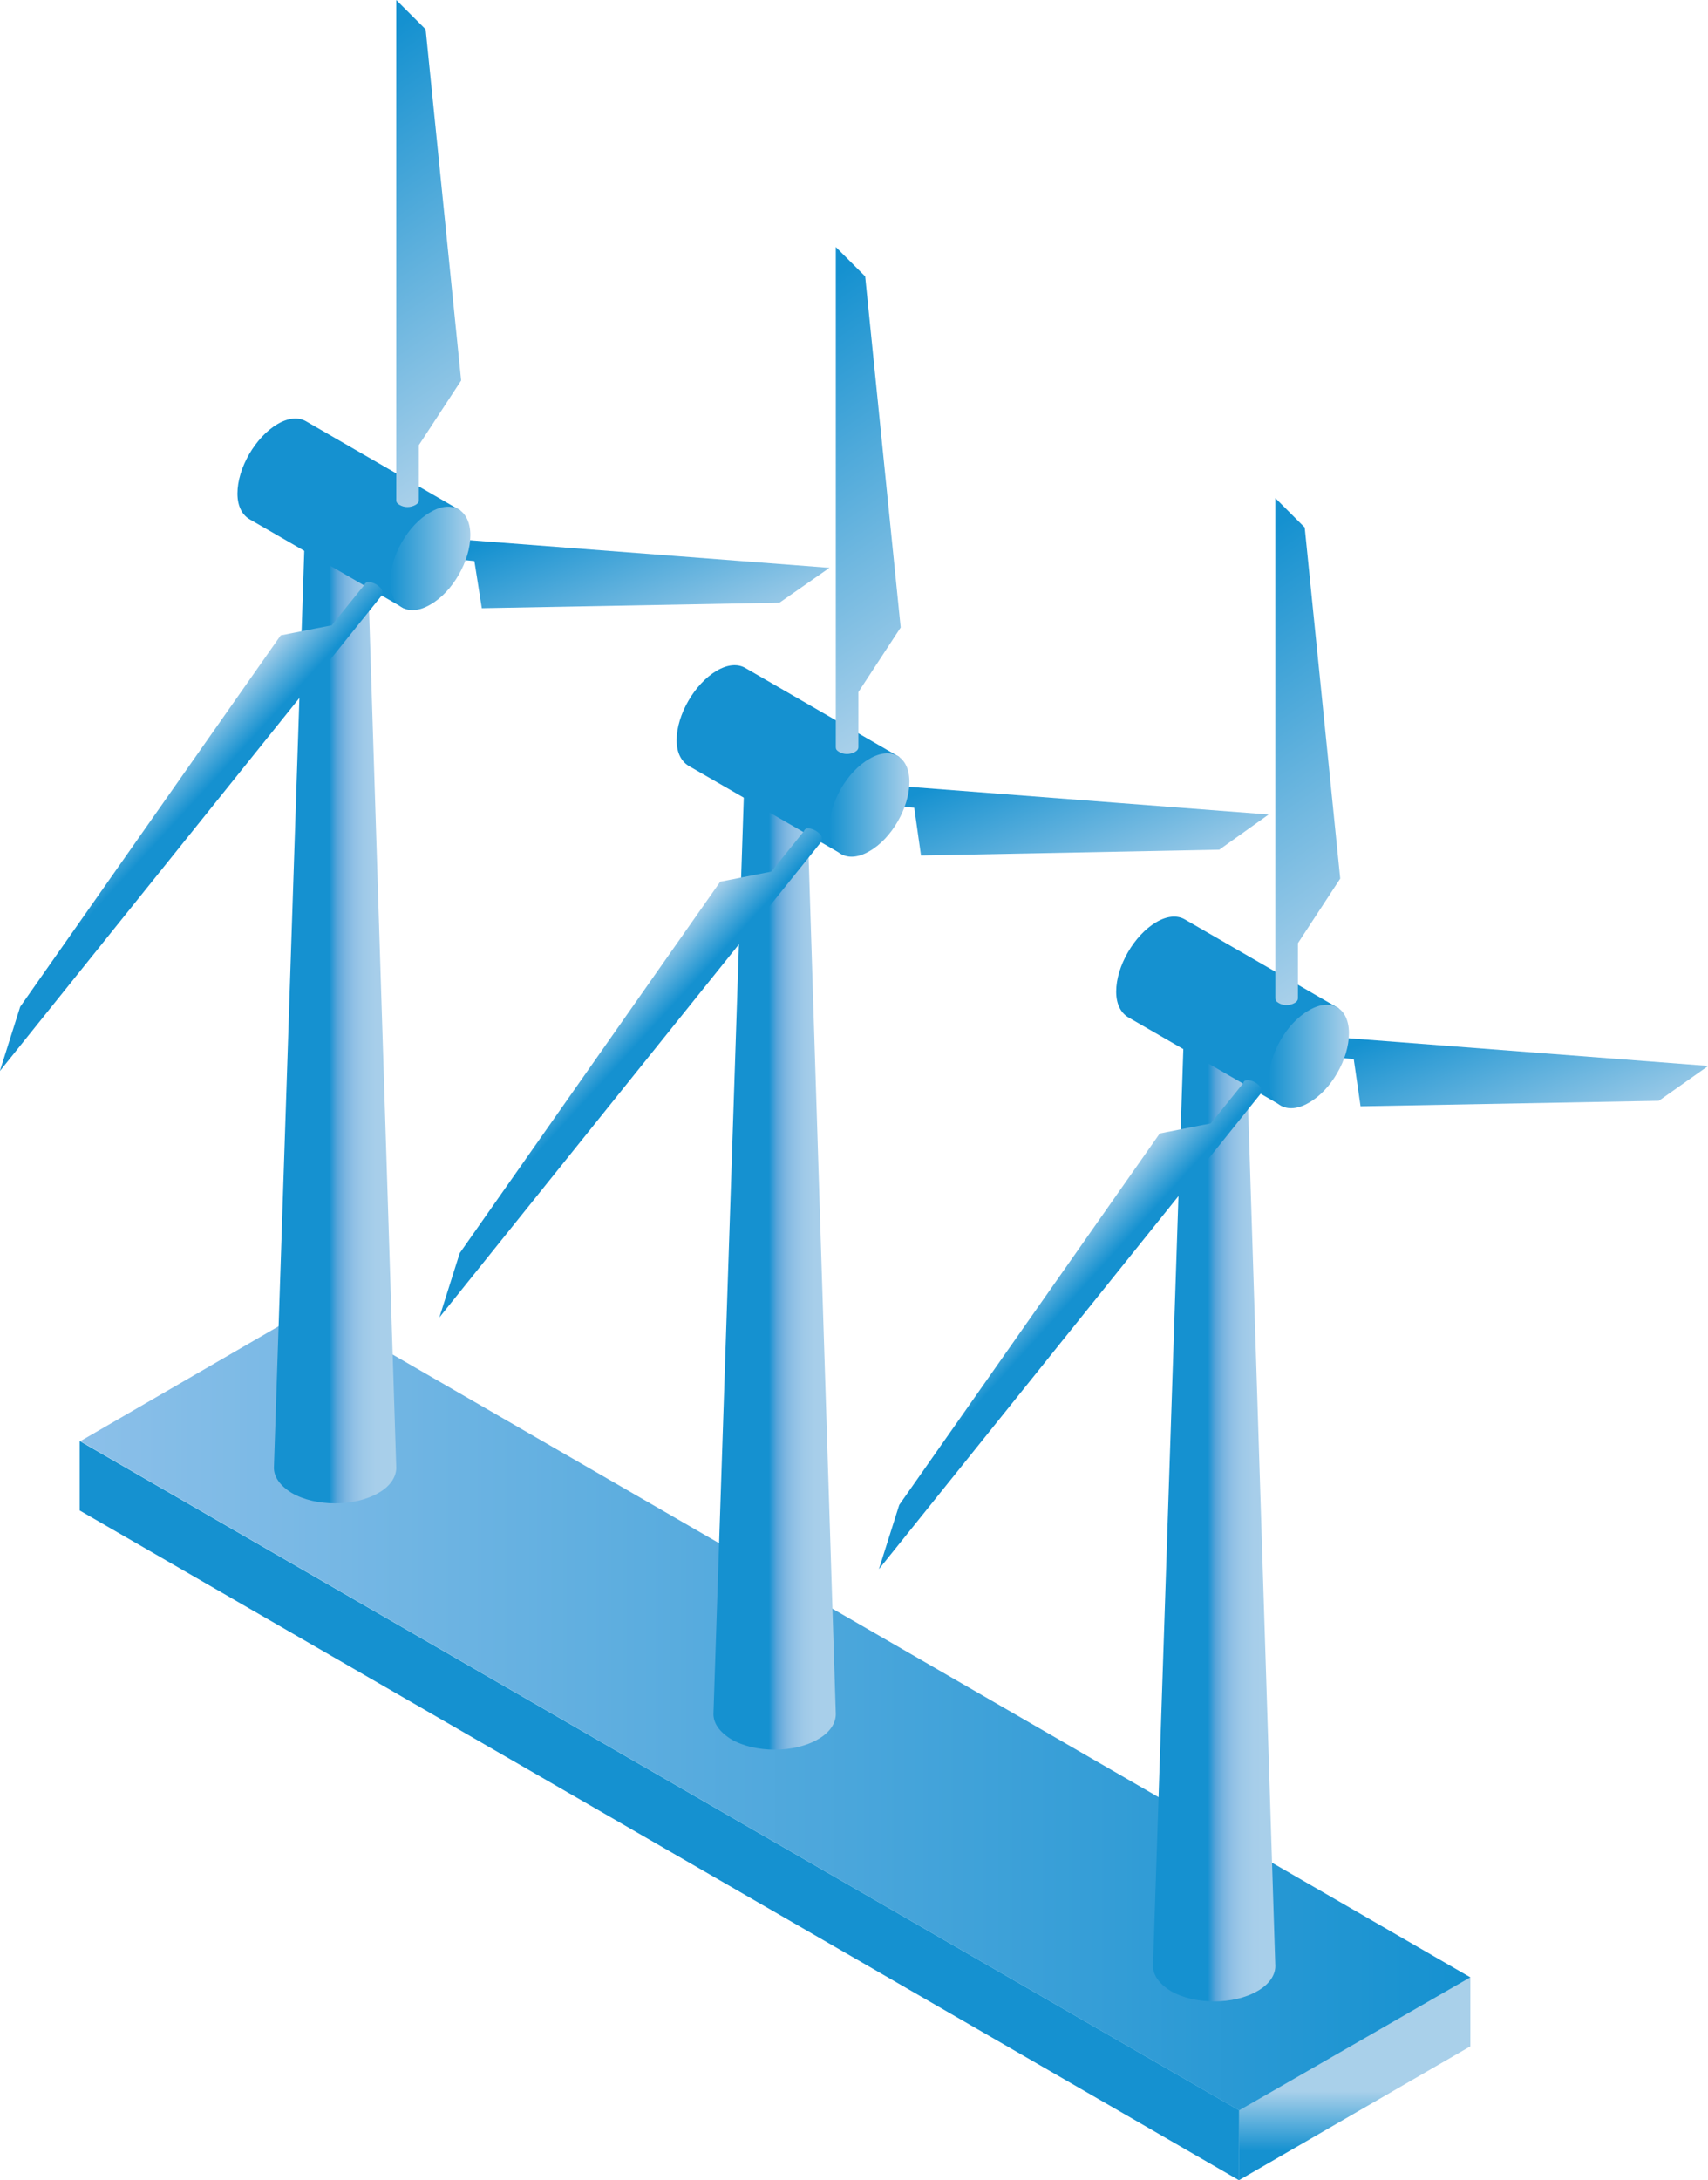 <?xml version="1.0" encoding="UTF-8"?>
<!-- Generator: $$$/GeneralStr/196=Adobe Illustrator 27.6.0, SVG Export Plug-In . SVG Version: 6.00 Build 0)  -->
<svg xmlns="http://www.w3.org/2000/svg" xmlns:xlink="http://www.w3.org/1999/xlink" version="1.1" id="Livello_1" x="0px" y="0px" viewBox="0 0 529.1 675" style="enable-background:new 0 0 529.1 675;" xml:space="preserve">
<style type="text/css">
	.st0{fill:url(#Tracciato_853_00000155845950794606376860000002025318157984242326_);}
	.st1{fill:url(#Tracciato_854_00000062163406420106993020000012099615414574723989_);}
	.st2{fill:url(#Tracciato_855_00000026123142123276939900000004848683327439108519_);}
	.st3{fill:url(#Tracciato_856_00000027568173675755776310000006432552444574776990_);}
	.st4{fill:url(#Tracciato_857_00000160876223981099957960000003810540486351399304_);}
	.st5{fill:url(#Tracciato_858_00000132786142570093801140000001427870733257518220_);}
	.st6{fill:url(#Tracciato_859_00000144320304512595710730000011572421050459637413_);}
	.st7{fill:url(#Tracciato_860_00000010999243240299381250000014989888015187267479_);}
	.st8{fill:url(#Tracciato_861_00000178166737263854454230000015816869121869498005_);}
	.st9{fill:url(#Tracciato_862_00000011001055853240341550000001450855622027239588_);}
	.st10{fill:url(#Tracciato_863_00000015330704920557496490000001397723902488309154_);}
	.st11{fill:url(#Tracciato_864_00000086682743964052712790000005140160427865929105_);}
	.st12{fill:url(#Tracciato_865_00000080204488734777569430000012539001396768368310_);}
	.st13{fill:url(#Tracciato_866_00000163043649513662036380000005378521122092067753_);}
	.st14{fill:url(#Tracciato_867_00000183950053674858707610000013266188057415776656_);}
	.st15{fill:url(#Tracciato_868_00000097459063826914524150000004480040909412712342_);}
	.st16{fill:url(#Tracciato_869_00000095323658730775199630000017451128625952525502_);}
	.st17{fill:url(#Tracciato_870_00000021815357659855695450000007323187439367059134_);}
	.st18{fill:url(#Tracciato_871_00000000198174265813390160000014471090203642161576_);}
	.st19{fill:url(#Tracciato_872_00000068675642504691273000000018229456220906651551_);}
	.st20{fill:url(#Tracciato_873_00000142876603354966290210000006038486121810508435_);}
</style>
<g id="Gruppo_di_maschere_5" transform="translate(-2148 -7019)">
	<g id="Senza_titolo-2" transform="translate(2119.853 7019)">
		<g id="Raggruppa_1399" transform="translate(24.73 404.776)">
			<g id="Raggruppa_1398" transform="translate(0 41.359)">
				
					<linearGradient id="Tracciato_853_00000039841605386070970620000011497682099551655317_" gradientUnits="userSpaceOnUse" x1="-87.602" y1="222.983" x2="-87.602" y2="223.064" gradientTransform="matrix(359.153 0 0 -228.823 31670.223 51133.703)">
					<stop offset="0" style="stop-color:#1591D0"></stop>
					<stop offset="0.998" style="stop-color:#1591D0"></stop>
				</linearGradient>
				<path id="Tracciato_853" style="fill:url(#Tracciato_853_00000039841605386070970620000011497682099551655317_);" d="      M387.3,207.2L28.1,0v21.5l359.2,207.4V207.2z"></path>
				
					<linearGradient id="Tracciato_854_00000057847815049834469350000017758633972078963111_" gradientUnits="userSpaceOnUse" x1="-86.261" y1="223.462" x2="-86.261" y2="223.758" gradientTransform="matrix(71.632 0 0 -62.817 6602.15 14257.022)">
					<stop offset="0" style="stop-color:#1591D0"></stop>
					<stop offset="1" style="stop-color:#A9D0EA"></stop>
				</linearGradient>
				<path id="Tracciato_854" style="fill:url(#Tracciato_854_00000057847815049834469350000017758633972078963111_);" d="M458.9,166      l-71.6,41.2v21.6l71.6-41.4V166z"></path>
			</g>
			
				<linearGradient id="Tracciato_855_00000031176702628006438040000017634928848205994422_" gradientUnits="userSpaceOnUse" x1="-88.157" y1="264.297" x2="-87.157" y2="264.297" gradientTransform="matrix(430.643 0 0 -248.579 37992.656 65823.047)">
				<stop offset="0" style="stop-color:#8CC0E9"></stop>
				<stop offset="0.998" style="stop-color:#1591D0"></stop>
			</linearGradient>
			<path id="Tracciato_855" style="fill:url(#Tracciato_855_00000031176702628006438040000017634928848205994422_);" d="M28.3,41.4     l359,207.2l71.6-41.2L99.8,0L28.3,41.4z"></path>
		</g>
		<g id="Raggruppa_1402" transform="translate(272.314 154.207)">
			
				<linearGradient id="Tracciato_856_00000155842195488084932520000001373014585926681749_" gradientUnits="userSpaceOnUse" x1="-332.857" y1="514.817" x2="-331.857" y2="514.817" gradientTransform="matrix(37.948 0 0 -297.826 12744.289 153642.359)">
				<stop offset="0.452" style="stop-color:#1591D0"></stop>
				<stop offset="0.454" style="stop-color:#1A92D1"></stop>
				<stop offset="0.513" style="stop-color:#58A4D9"></stop>
				<stop offset="0.577" style="stop-color:#79B4E0"></stop>
				<stop offset="0.648" style="stop-color:#90C0E5"></stop>
				<stop offset="0.729" style="stop-color:#9EC9E8"></stop>
				<stop offset="0.828" style="stop-color:#A7CEEA"></stop>
				<stop offset="1" style="stop-color:#A9D0EA"></stop>
			</linearGradient>
			<path id="Tracciato_856" style="fill:url(#Tracciato_856_00000155842195488084932520000001373014585926681749_);" d="     M141.8,167.6h-19.3L113,454.4l0,0c0,2.8,1.8,5.5,5.5,7.8c7.4,4.3,19.5,4.3,26.9,0c3.7-2.1,5.5-5,5.5-7.7l0,0L141.8,167.6z"></path>
			<g id="Raggruppa_1401">
				
					<linearGradient id="Tracciato_857_00000147200673421799948280000011148094757066355386_" gradientUnits="userSpaceOnUse" x1="-335.076" y1="517.967" x2="-334.043" y2="517.515" gradientTransform="matrix(126.492 0 0 -22.029 42542.328 11586.729)">
					<stop offset="0" style="stop-color:#1591D0"></stop>
					<stop offset="1" style="stop-color:#A9D0EA"></stop>
				</linearGradient>
				<path id="Tracciato_857" style="fill:url(#Tracciato_857_00000147200673421799948280000011148094757066355386_);" d="M285,175.8      l-123.6-9.5l-2.8,5.8l16.6,1.6l2.1,14.6l92.4-1.7L285,175.8z"></path>
				
					<linearGradient id="Tracciato_858_00000139285178708372369630000003482403851844899761_" gradientUnits="userSpaceOnUse" x1="-334.279" y1="515.83" x2="-333.278" y2="515.83" gradientTransform="matrix(68.931 0 0 -58.672 23143.824 30423.731)">
					<stop offset="0" style="stop-color:#1591D0"></stop>
					<stop offset="0.998" style="stop-color:#1591D0"></stop>
				</linearGradient>
				<path id="Tracciato_858" style="fill:url(#Tracciato_858_00000139285178708372369630000003482403851844899761_);" d="M170.6,158      l-47.8-27.6c-2.3-1.3-5.4-1.1-8.8,0.9c-6.8,4-12.4,13.6-12.4,21.5c0,4.1,1.6,6.8,4,8.1l47.5,27.4L170.6,158z"></path>
				<g id="Raggruppa_1400" transform="translate(120.807 156.888)">
					
						<linearGradient id="Tracciato_859_00000019670551983555863350000014848160381279567282_" gradientUnits="userSpaceOnUse" x1="-451.979" y1="359.994" x2="-450.974" y2="359.994" gradientTransform="matrix(24.73 0 0 -31.992 11205.485 11532.85)">
						<stop offset="0" style="stop-color:#1591D0"></stop>
						<stop offset="1" style="stop-color:#A9D0EA"></stop>
					</linearGradient>
					<path id="Tracciato_859" style="fill:url(#Tracciato_859_00000019670551983555863350000014848160381279567282_);" d="M52.9,8.8       c0,8-5.5,17.6-12.4,21.5c-6.8,4-12.4,0.7-12.4-7.1c0-8,5.5-17.6,12.4-21.5C47.3-2.3,52.9,0.9,52.9,8.8z"></path>
				</g>
				
					<linearGradient id="Tracciato_860_00000072249975198755330040000017970407620263559586_" gradientUnits="userSpaceOnUse" x1="-329.606" y1="515.52" x2="-329.523" y2="514.564" gradientTransform="matrix(20.04 0 0 -156.978 6764.778 80928.656)">
					<stop offset="0" style="stop-color:#1591D0"></stop>
					<stop offset="1" style="stop-color:#A9D0EA"></stop>
				</linearGradient>
				<path id="Tracciato_860" style="fill:url(#Tracciato_860_00000072249975198755330040000017970407620263559586_);" d="M160,9.1      L150.9,0v154.9c0,0.6,0.3,1,1,1.4c1.5,0.9,3.4,0.9,5,0c0.7-0.4,1-0.9,1-1.4v-17.1l13.1-20L160,9.1z"></path>
				
					<linearGradient id="Tracciato_861_00000162318902349307968000000011138131069295306402_" gradientUnits="userSpaceOnUse" x1="-334.537" y1="515.082" x2="-334.611" y2="515.167" gradientTransform="matrix(118.534 0 0 -151.367 39737.945 78218.602)">
					<stop offset="0" style="stop-color:#1591D0"></stop>
					<stop offset="1" style="stop-color:#A9D0EA"></stop>
				</linearGradient>
				<path id="Tracciato_861" style="fill:url(#Tracciato_861_00000162318902349307968000000011138131069295306402_);" d="      M146.5,184.1c0.2-0.5,0.1-1.1-0.1-1.6c-0.9-1.3-2.4-2.2-4-2.3c-0.9,0-1.3,0.3-1.4,0.9l0,0l-10.1,12.5l-15.8,3.1l-80.7,115      l-6.3,19.9l118.5-147.5H146.5z"></path>
			</g>
		</g>
		<g id="Raggruppa_1405" transform="translate(136.157 76.464)">
			
				<linearGradient id="Tracciato_862_00000021824978024179510300000007937950454200899989_" gradientUnits="userSpaceOnUse" x1="-196.699" y1="592.56" x2="-195.699" y2="592.56" gradientTransform="matrix(37.948 0 0 -297.826 7577.399 176796.125)">
				<stop offset="0.452" style="stop-color:#1591D0"></stop>
				<stop offset="0.454" style="stop-color:#1A92D1"></stop>
				<stop offset="0.513" style="stop-color:#58A4D9"></stop>
				<stop offset="0.577" style="stop-color:#79B4E0"></stop>
				<stop offset="0.648" style="stop-color:#90C0E5"></stop>
				<stop offset="0.729" style="stop-color:#9EC9E8"></stop>
				<stop offset="0.828" style="stop-color:#A7CEEA"></stop>
				<stop offset="1" style="stop-color:#A9D0EA"></stop>
			</linearGradient>
			<path id="Tracciato_862" style="fill:url(#Tracciato_862_00000021824978024179510300000007937950454200899989_);" d="     M141.8,167.4h-19.3L113,454.2l0,0c0,2.8,1.8,5.5,5.5,7.8c7.4,4.3,19.5,4.3,26.9,0c3.7-2.1,5.5-5,5.5-7.8l0,0L141.8,167.4z"></path>
			<g id="Raggruppa_1404">
				
					<linearGradient id="Tracciato_863_00000027597041110891606810000005752210342779531188_" gradientUnits="userSpaceOnUse" x1="-198.919" y1="595.688" x2="-197.886" y2="595.239" gradientTransform="matrix(126.492 0 0 -22.171 25319.555 13383.375)">
					<stop offset="0" style="stop-color:#1591D0"></stop>
					<stop offset="1" style="stop-color:#A9D0EA"></stop>
				</linearGradient>
				<path id="Tracciato_863" style="fill:url(#Tracciato_863_00000027597041110891606810000005752210342779531188_);" d="M285,175.7      l-123.6-9.5l-2.8,6l16.6,1.4l2.1,14.8l92.4-1.8L285,175.7z"></path>
				
					<linearGradient id="Tracciato_864_00000020389650649596919170000014185241142321567923_" gradientUnits="userSpaceOnUse" x1="-198.122" y1="593.573" x2="-197.121" y2="593.573" gradientTransform="matrix(68.931 0 0 -58.672 13758.386 34984.934)">
					<stop offset="0" style="stop-color:#1591D0"></stop>
					<stop offset="0.998" style="stop-color:#1591D0"></stop>
				</linearGradient>
				<path id="Tracciato_864" style="fill:url(#Tracciato_864_00000020389650649596919170000014185241142321567923_);" d="      M170.6,157.9l-47.8-27.6c-2.3-1.3-5.4-1.1-8.8,0.9c-6.8,4-12.4,13.6-12.4,21.5c0,4.1,1.6,6.8,4,8.1l47.5,27.4L170.6,157.9z"></path>
				<g id="Raggruppa_1403" transform="translate(120.807 156.771)">
					
						<linearGradient id="Tracciato_865_00000127750782613337440050000014004577987327055518_" gradientUnits="userSpaceOnUse" x1="-315.821" y1="437.856" x2="-314.816" y2="437.856" gradientTransform="matrix(24.73 0 0 -31.966 7838.326 14012.515)">
						<stop offset="0" style="stop-color:#1591D0"></stop>
						<stop offset="1" style="stop-color:#A9D0EA"></stop>
					</linearGradient>
					<path id="Tracciato_865" style="fill:url(#Tracciato_865_00000127750782613337440050000014004577987327055518_);" d="M52.9,8.8       c0,8-5.5,17.6-12.4,21.5c-6.8,4-12.4,0.7-12.4-7.1c0-8,5.5-17.6,12.4-21.5C47.3-2.3,52.9,1,52.9,8.8z"></path>
				</g>
				
					<linearGradient id="Tracciato_866_00000171714380615212772260000017076163844399879097_" gradientUnits="userSpaceOnUse" x1="-193.449" y1="593.264" x2="-193.366" y2="592.308" gradientTransform="matrix(20.04 0 0 -156.978 4036.198 93132.648)">
					<stop offset="0" style="stop-color:#1591D0"></stop>
					<stop offset="1" style="stop-color:#A9D0EA"></stop>
				</linearGradient>
				<path id="Tracciato_866" style="fill:url(#Tracciato_866_00000171714380615212772260000017076163844399879097_);" d="M160,9.1      L150.9,0v154.9c0,0.6,0.3,1,1,1.4c1.5,0.9,3.4,0.9,5,0c0.7-0.4,1-0.9,1-1.4v-17.1l13.1-20L160,9.1z"></path>
				
					<linearGradient id="Tracciato_867_00000101815316657179529220000008547528101235209400_" gradientUnits="userSpaceOnUse" x1="-198.38" y1="592.825" x2="-198.453" y2="592.91" gradientTransform="matrix(118.534 0 0 -151.38 23598.709 89994.109)">
					<stop offset="0" style="stop-color:#1591D0"></stop>
					<stop offset="1" style="stop-color:#A9D0EA"></stop>
				</linearGradient>
				<path id="Tracciato_867" style="fill:url(#Tracciato_867_00000101815316657179529220000008547528101235209400_);" d="      M146.5,183.9c0.2-0.5,0.1-1.1-0.1-1.6c-0.9-1.3-2.4-2.2-4-2.3c-0.6-0.1-1.2,0.3-1.4,0.9l0,0l-10.1,12.5l-15.8,3.1l-80.7,115      l-6.3,19.9l118.5-147.5H146.5z"></path>
			</g>
		</g>
		<g id="Raggruppa_1408">
			
				<linearGradient id="Tracciato_868_00000163067664102969158440000014711209873554871966_" gradientUnits="userSpaceOnUse" x1="-60.542" y1="669.024" x2="-59.542" y2="669.024" gradientTransform="matrix(37.948 0 0 -297.826 2410.513 199569.219)">
				<stop offset="0.452" style="stop-color:#1591D0"></stop>
				<stop offset="0.454" style="stop-color:#1A92D1"></stop>
				<stop offset="0.513" style="stop-color:#58A4D9"></stop>
				<stop offset="0.577" style="stop-color:#79B4E0"></stop>
				<stop offset="0.648" style="stop-color:#90C0E5"></stop>
				<stop offset="0.729" style="stop-color:#9EC9E8"></stop>
				<stop offset="0.828" style="stop-color:#A7CEEA"></stop>
				<stop offset="1" style="stop-color:#A9D0EA"></stop>
			</linearGradient>
			<path id="Tracciato_868" style="fill:url(#Tracciato_868_00000163067664102969158440000014711209873554871966_);" d="     M141.8,167.6h-19.3L113,454.4l0,0c0,2.8,1.8,5.5,5.5,7.8c7.4,4.3,19.5,4.3,26.9,0c3.7-2.1,5.5-5,5.5-7.8l0,0L141.8,167.6z"></path>
			<g id="Raggruppa_1407">
				
					<linearGradient id="Tracciato_869_00000168817751100642733850000017143471365625265820_" gradientUnits="userSpaceOnUse" x1="-62.762" y1="672.174" x2="-61.729" y2="671.722" gradientTransform="matrix(126.492 0 0 -22.029 8096.925 14983.765)">
					<stop offset="0" style="stop-color:#1591D0"></stop>
					<stop offset="1" style="stop-color:#A9D0EA"></stop>
				</linearGradient>
				<path id="Tracciato_869" style="fill:url(#Tracciato_869_00000168817751100642733850000017143471365625265820_);" d="      M285.1,175.8l-123.8-9.5l-2.7,5.8l16.5,1.6l2.3,14.6l92.2-1.7L285.1,175.8z"></path>
				
					<linearGradient id="Tracciato_870_00000039121092114971663190000012885178331467132350_" gradientUnits="userSpaceOnUse" x1="-61.965" y1="670.037" x2="-60.965" y2="670.037" gradientTransform="matrix(68.931 0 0 -58.672 4373.09 39471.363)">
					<stop offset="0" style="stop-color:#1591D0"></stop>
					<stop offset="0.998" style="stop-color:#1591D0"></stop>
				</linearGradient>
				<path id="Tracciato_870" style="fill:url(#Tracciato_870_00000039121092114971663190000012885178331467132350_);" d="M170.7,158      l-47.8-27.6c-2.3-1.3-5.4-1.1-8.8,0.9c-6.8,4-12.4,13.6-12.4,21.5c0,4.1,1.6,6.8,4,8.1l47.5,27.4L170.7,158z"></path>
				<g id="Raggruppa_1406" transform="translate(120.949 156.888)">
					
						<linearGradient id="Tracciato_871_00000034048850473409465150000014368022077785613756_" gradientUnits="userSpaceOnUse" x1="-179.811" y1="514.201" x2="-178.806" y2="514.201" gradientTransform="matrix(24.73 0 0 -31.992 4474.667 16466.209)">
						<stop offset="0" style="stop-color:#1591D0"></stop>
						<stop offset="1" style="stop-color:#A9D0EA"></stop>
					</linearGradient>
					<path id="Tracciato_871" style="fill:url(#Tracciato_871_00000034048850473409465150000014368022077785613756_);" d="M52.9,8.8       c0,8-5.5,17.6-12.4,21.5c-6.8,4-12.4,0.7-12.4-7.1c0-8,5.5-17.6,12.4-21.5C47.2-2.3,52.9,0.9,52.9,8.8z"></path>
				</g>
				
					<linearGradient id="Tracciato_872_00000137115399722658877160000013328382680435896469_" gradientUnits="userSpaceOnUse" x1="-57.292" y1="669.728" x2="-57.209" y2="668.771" gradientTransform="matrix(20.04 0 0 -156.978 1307.613 105135.844)">
					<stop offset="0" style="stop-color:#1591D0"></stop>
					<stop offset="1" style="stop-color:#A9D0EA"></stop>
				</linearGradient>
				<path id="Tracciato_872" style="fill:url(#Tracciato_872_00000137115399722658877160000013328382680435896469_);" d="M160,9.1      L150.9,0v154.9c0,0.6,0.3,1,1,1.4c1.5,0.9,3.4,0.9,5,0c0.7-0.4,1-0.9,1-1.4v-17.1l13.1-20L160,9.1z"></path>
				
					<linearGradient id="Tracciato_873_00000050631095012996070130000003840625370946686886_" gradientUnits="userSpaceOnUse" x1="-62.223" y1="669.289" x2="-62.296" y2="669.374" gradientTransform="matrix(118.533 0 0 -151.377 7459.417 101567.398)">
					<stop offset="0" style="stop-color:#1591D0"></stop>
					<stop offset="1" style="stop-color:#A9D0EA"></stop>
				</linearGradient>
				<path id="Tracciato_873" style="fill:url(#Tracciato_873_00000050631095012996070130000003840625370946686886_);" d="      M146.5,184.1c0.2-0.5,0.1-1.1-0.1-1.6c-0.9-1.3-2.4-2.2-4-2.3c-0.6-0.1-1.2,0.3-1.4,0.9l0,0l-10.1,12.5l-15.8,3.1l-80.7,115      l-6.3,19.9l118.5-147.5H146.5z"></path>
			</g>
		</g>
	</g>
</g>
</svg>
